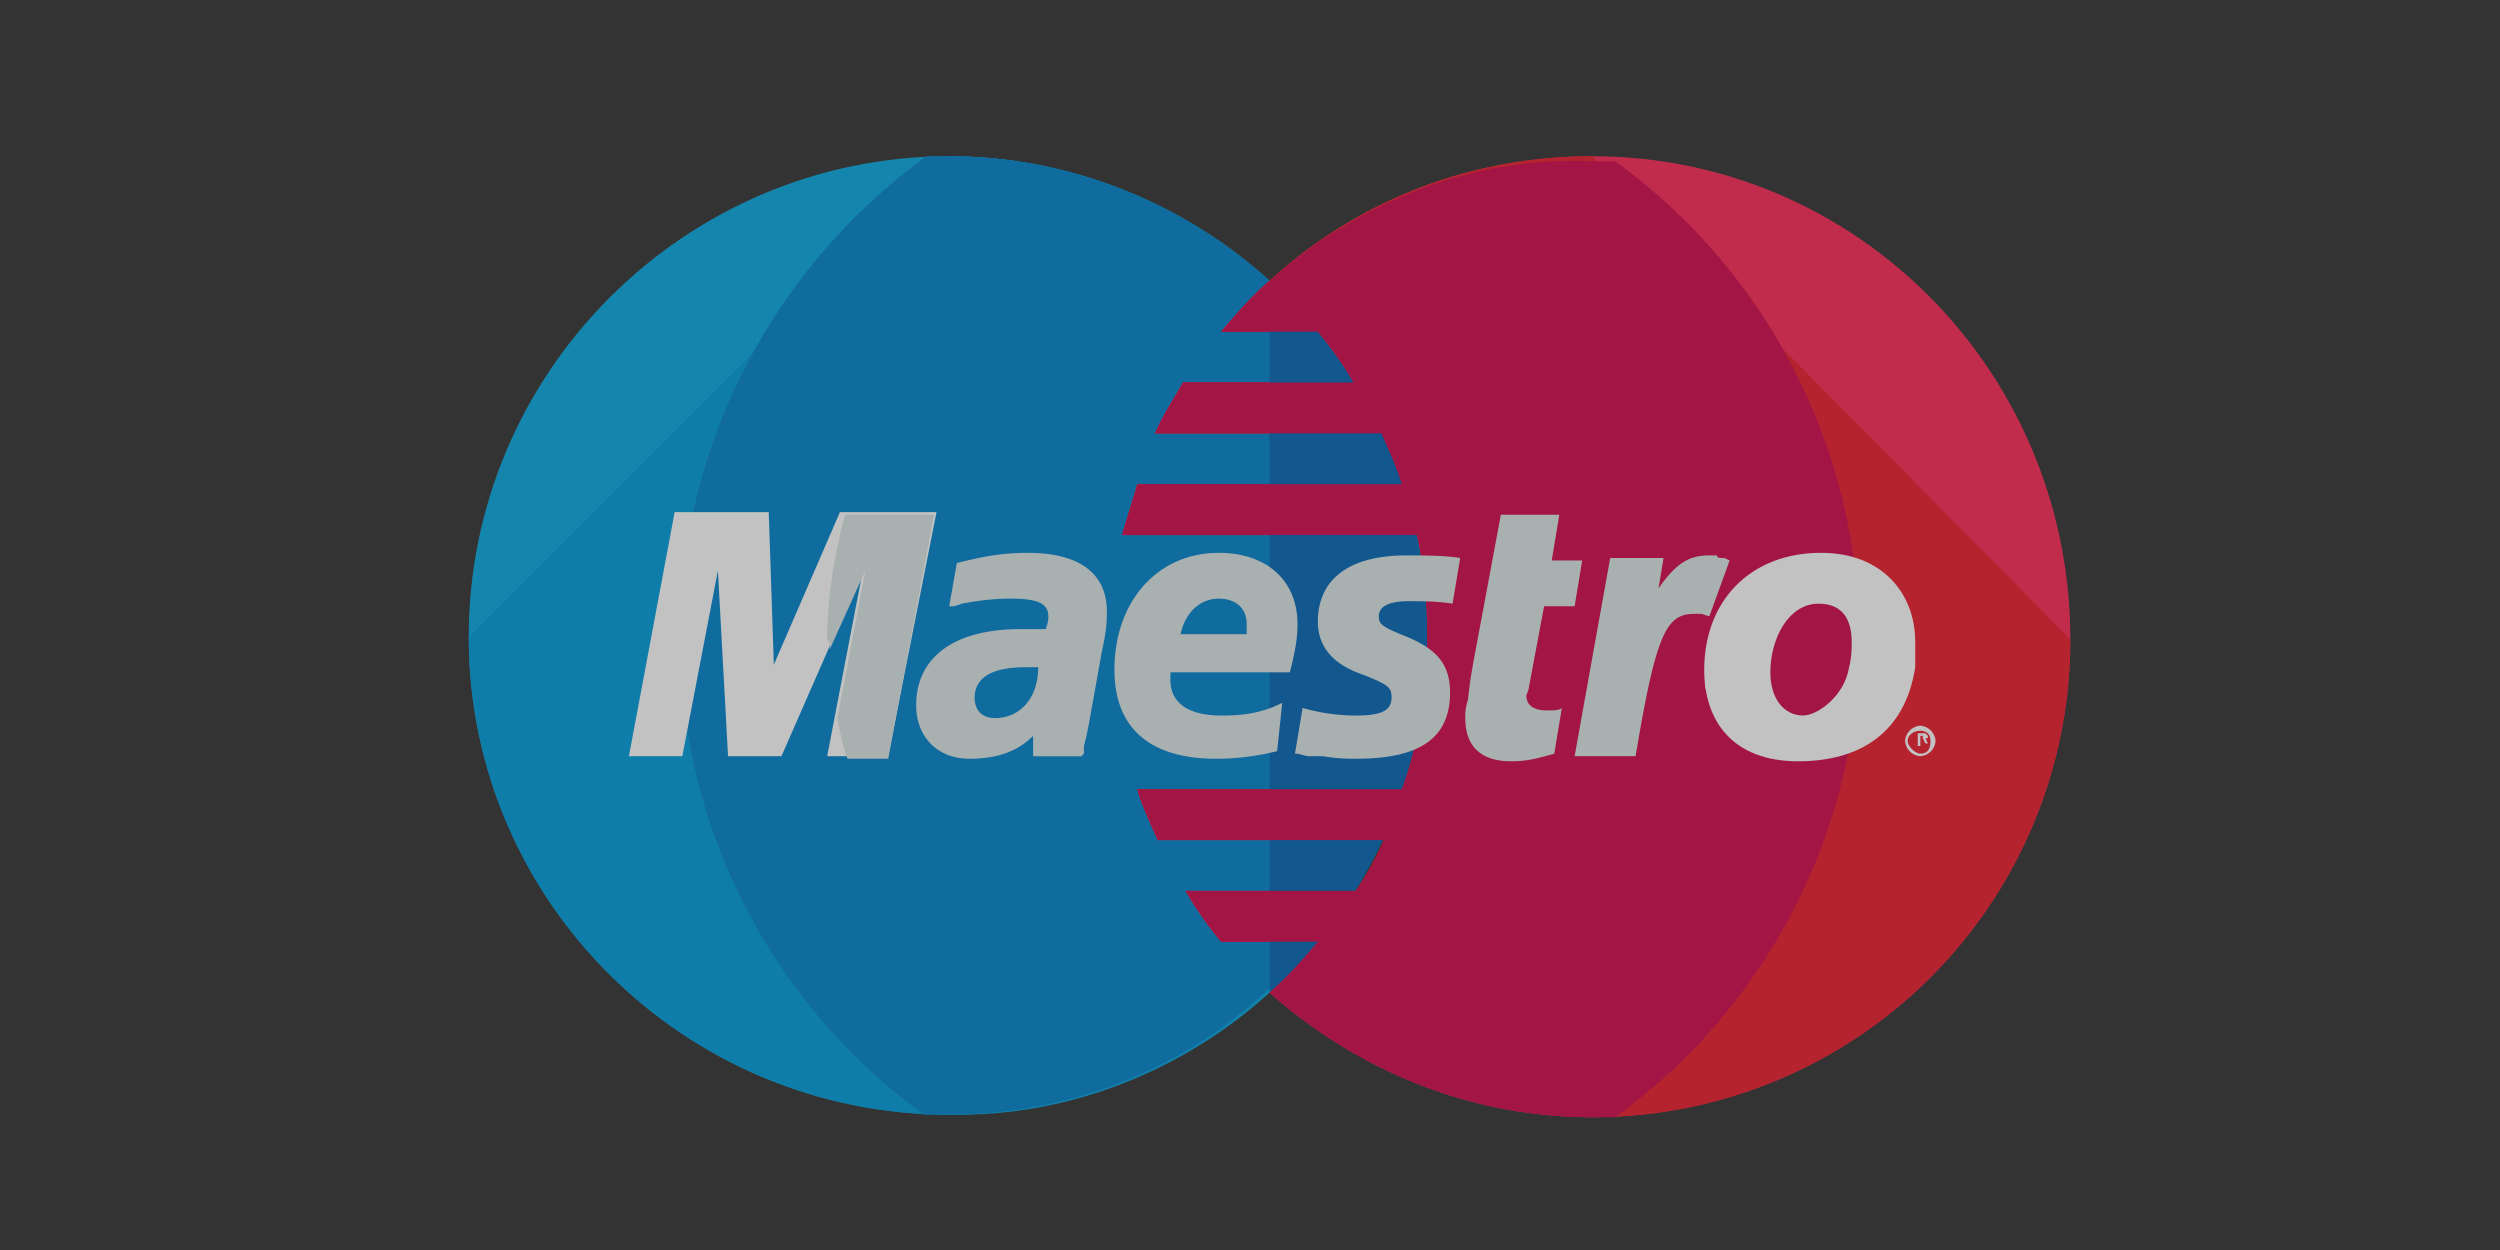 <svg xmlns="http://www.w3.org/2000/svg" width="64" height="32" fill="none" viewBox="0 0 64 32"><rect x="0" y="0" width="64" height="32" fill="#333333" stroke="none"/><g fill-rule="evenodd" clip-rule="evenodd" opacity=".7"><path fill="#07A9E2" d="M32.5 25.411c2.473-2.213 4.035-5.467 4.035-9.111 0-3.644-1.562-6.833-4.035-9.111C30.352 5.237 27.424 4 24.3 4 17.532 4 12 9.532 12 16.3c0 6.768 5.532 12.235 12.3 12.235 3.124.065 6.052-1.172 8.2-3.124z"/><path fill="#009DDD" d="M12 16.3c0 6.768 5.532 12.235 12.3 12.235 3.189 0 6.052-1.172 8.2-3.189 2.473-2.213 4.035-5.467 4.035-9.111 0-3.644-1.562-6.768-4.035-9.046C30.352 5.237 27.424 4 24.3 4"/><path fill="#0284CC" d="M32.5 7.189C30.352 5.237 27.424 4 24.3 4h-.586c-3.84 2.798-6.312 7.289-6.312 12.3 0 5.011 2.473 9.502 6.247 12.235h.586c3.189 0 6.052-1.172 8.2-3.189 2.473-2.213 4.035-5.467 4.035-9.111 0-3.644-1.497-6.768-3.97-9.046z"/><path fill="#FF2957" d="M40.765 4c-3.189 0-6.052 1.171-8.265 3.189-.456.39-.846.846-1.237 1.301h2.473c.326.391.651.847.912 1.302h-4.36c-.261.456-.521.846-.717 1.302h5.792c.196.455.39.846.521 1.301h-6.768c-.13.456-.26.846-.39 1.302h7.549c.195.846.26 1.692.26 2.603 0 1.367-.195 2.668-.65 3.905h-6.77c.131.455.326.846.522 1.301h5.791a8.325 8.325 0 0 1-.715 1.302h-4.36c.26.456.585.911.91 1.302h2.473c-.39.455-.78.91-1.236 1.301 2.213 1.952 5.076 3.189 8.265 3.189A12.22 12.22 0 0 0 53 16.365C53 9.532 47.533 4 40.765 4z"/><path fill="#ED1C2E" d="M40.765 4c-3.189 0-6.052 1.171-8.265 3.189-.456.39-.846.846-1.237 1.301h2.473c.326.391.651.847.912 1.302h-4.36c-.261.456-.521.846-.717 1.302h5.792c.196.455.39.846.521 1.301h-6.768c-.13.456-.26.846-.39 1.302h7.549c.195.846.26 1.692.26 2.603 0 1.367-.195 2.668-.65 3.905h-6.77c.131.455.326.846.522 1.301h5.791a8.325 8.325 0 0 1-.715 1.302h-4.36c.26.456.585.911.91 1.302h2.473c-.39.455-.78.91-1.236 1.301 2.213 1.952 5.076 3.189 8.265 3.189A12.22 12.22 0 0 0 53 16.365"/><path fill="#0466B5" d="M32.5 25.412c2.473-2.213 4.035-5.467 4.035-9.111 0-3.645-1.562-6.834-4.035-9.112v18.223z"/><path fill="#fff" d="M48.77 18.968a.42.42 0 0 1 .39-.39.42.42 0 0 1 .39.39.42.42 0 0 1-.39.39.42.42 0 0 1-.39-.39zm.39.325c.196 0 .26-.13.26-.325 0-.196-.13-.26-.26-.26-.195 0-.325.13-.325.26s.195.325.325.325zm0-.195h-.065v-.326h.195l.066.066c0 .064 0 .064-.066.064l.066.13h-.066l-.065-.13h-.065v.196zm0-.195h.065v-.066h-.065v.066z"/><path fill="#D1094B" d="M32.5 7.188c-.456.39-.846.846-1.237 1.302h2.473c.326.39.651.846.912 1.301h-4.36c-.261.456-.521.846-.717 1.302h5.792c.196.456.39.846.521 1.302h-6.768c-.13.455-.26.846-.39 1.301h7.549c.195.846.26 1.692.26 2.603 0 1.367-.195 2.669-.65 3.905h-6.77c.131.456.326.846.522 1.302h5.791a8.33 8.33 0 0 1-.715 1.301h-4.36c.26.456.585.911.91 1.302h2.473c-.39.455-.78.911-1.236 1.301 2.213 1.953 5.076 3.19 8.265 3.19h.586a15.126 15.126 0 0 0 6.247-12.236 15.13 15.13 0 0 0-6.247-12.235h-.586C37.576 4 34.713 5.236 32.5 7.19z"/><path fill="#fff" d="M22.738 19.359h-1.562l.911-4.75-2.082 4.75h-1.367l-.26-4.75-.911 4.75H16.1l1.171-6.248h2.409l.13 3.905 1.692-3.905h2.473l-1.237 6.248z"/><path fill="#DCE5E5" d="M21.241 16.626l.912-2.018-.716 3.775c.065.326.13.716.26 1.041h1.041l1.172-6.247h-2.278c-.26.976-.456 2.082-.456 3.189.065.065.065.13.065.26zm18.548 2.668c-.456.13-.716.195-1.106.195-.781 0-1.172-.39-1.172-1.106 0-.13 0-.26.065-.455l.065-.521.065-.39.716-3.84h1.497l-.195 1.171h.78l-.194 1.172h-.781l-.39 2.082a.656.656 0 0 1-.066.195c0 .26.195.39.52.39.196 0 .326 0 .391-.064l-.195 1.171zm4.49-4.946c-.13-.065-.13-.065-.195-.065s-.13 0-.13-.065h-.195c-.52 0-.846.195-1.302.846l.13-.78h-1.366l-.911 5.075h1.561c.521-3.124.782-3.644 1.497-3.644h.196l.195.065.52-1.432zM33.737 15.91c0 .65.39 1.106 1.171 1.367.65.26.716.325.716.585 0 .326-.26.456-.911.456-.456 0-.911-.065-1.367-.195l-.195 1.171h.065l.26.065h.39c.391.065.651.065.847.065 1.627 0 2.408-.52 2.408-1.692 0-.716-.326-1.106-1.107-1.431-.65-.26-.716-.326-.716-.521 0-.26.26-.39.781-.39.26 0 .716 0 1.107.064l.195-1.17c-.39-.066-.976-.066-1.367-.066-1.692 0-2.277.781-2.277 1.692zm-6.053 3.45h-1.236v-.521c-.39.39-.911.585-1.627.585-.846 0-1.367-.585-1.367-1.366 0-1.237.976-1.953 2.668-1.953h.651c.065-.195.065-.26.065-.325 0-.325-.26-.456-.976-.456-.456 0-.911.066-1.236.13l-.196.066h-.13l.195-1.107c.781-.195 1.237-.26 1.822-.26 1.302 0 2.018.52 2.018 1.497 0 .26 0 .455-.13 1.041l-.326 1.822-.065.326-.065.26v.195l-.065.065zm-1.106-2.279h-.325c-.847 0-1.302.26-1.302.782 0 .325.195.52.52.52.651 0 1.107-.52 1.107-1.302zm6.117 2.148a6.42 6.42 0 0 1-1.562.195c-1.692 0-2.603-.78-2.603-2.277 0-1.757 1.107-2.994 2.668-2.994 1.237 0 2.018.716 2.018 1.822 0 .39-.065.716-.195 1.237h-3.059v.195c0 .586.456.911 1.302.911.585 0 1.04-.065 1.561-.325l-.13 1.236zm-.78-2.994v-.26c0-.39-.261-.65-.716-.65-.456 0-.847.325-.977.91h1.692z"/><path fill="#fff" d="M49.03 17.08c-.26 1.693-1.432 2.409-2.994 2.409-1.692 0-2.408-1.041-2.408-2.343 0-1.757 1.172-2.994 2.994-2.994 1.562 0 2.408 1.042 2.408 2.278v.65zm-1.627-.65c0-.52-.195-.976-.846-.976-.781 0-1.236.911-1.236 1.757 0 .65.325 1.106.846 1.106.325 0 1.04-.455 1.17-1.236.066-.26.066-.456.066-.65z"/><path fill="#fff" d="M43.694 17.732c.065-.456.13-.976.13-1.432v-.13c-.065.325-.13.65-.13 1.041-.066.13-.066.326 0 .52z"/></g></svg>